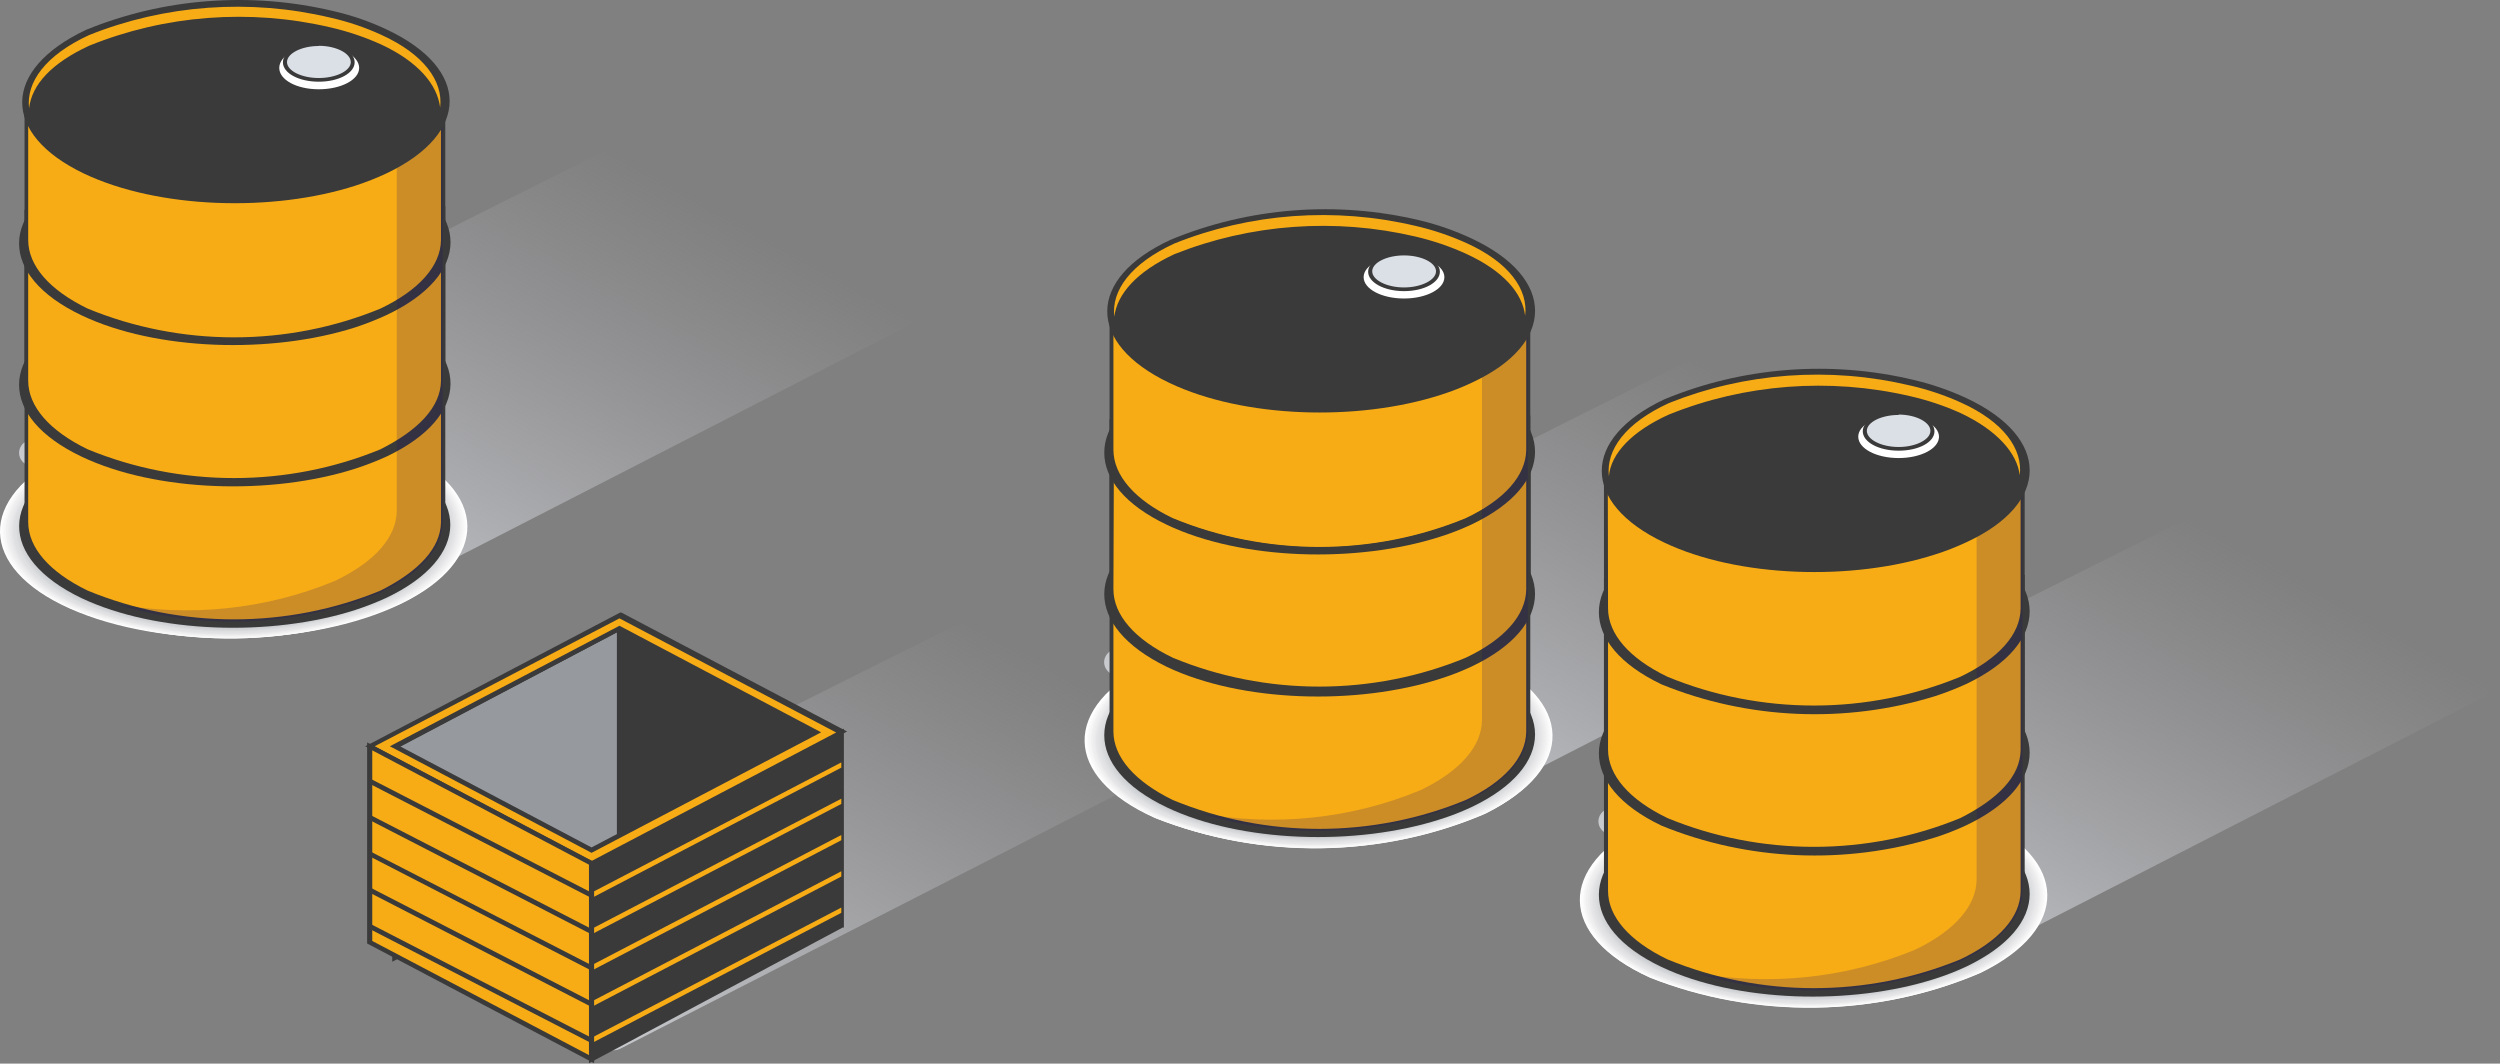 <svg xmlns="http://www.w3.org/2000/svg" width="2468" height="1050" viewBox="0 0 2468 1050" fill="none"><rect x="0" y="0" width="2468" height="1050" fill="#808080" stroke="none"/><path style="mix-blend-mode:multiply" d="M376.399 923.929L597.748 1035.06C600.043 1036.24 602.636 1036.86 605.274 1036.86C607.912 1036.86 610.506 1036.24 612.801 1035.06L1179.95 744.775C1182.24 743.581 1184.14 741.864 1185.47 739.795C1186.79 737.726 1187.48 735.38 1187.48 732.991C1187.48 730.602 1186.79 728.255 1185.47 726.187C1184.14 724.118 1182.24 722.401 1179.95 721.207L964.753 613.906C962.512 612.69 959.947 612.047 957.333 612.047C954.719 612.047 952.153 612.69 949.912 613.906L377.459 900.361C375.113 901.468 373.131 903.115 371.713 905.135C370.296 907.156 369.493 909.478 369.385 911.868C369.278 914.258 369.87 916.632 371.101 918.749C372.332 920.867 374.16 922.654 376.399 923.929Z" fill="url(#paint0_linear_37_5261)"></path><path style="mix-blend-mode:multiply" d="M25.083 458.128L316.61 611.415C318.905 612.591 321.499 613.208 324.137 613.208C326.775 613.208 329.368 612.591 331.664 611.415L899.028 320.361C901.318 319.167 903.219 317.449 904.541 315.381C905.863 313.312 906.559 310.966 906.559 308.577C906.559 306.188 905.863 303.841 904.541 301.773C903.219 299.704 901.318 297.986 899.028 296.793L613.226 148.104C610.969 146.927 608.41 146.307 605.805 146.307C603.2 146.307 600.64 146.927 598.384 148.104L25.931 435.518C23.828 436.697 22.078 438.327 20.838 440.263C19.598 442.199 18.905 444.382 18.821 446.618C18.737 448.854 19.265 451.074 20.357 453.081C21.45 455.089 23.073 456.822 25.083 458.128Z" fill="url(#paint1_linear_37_5261)"></path><g style="mix-blend-mode:multiply"><path d="M392.301 442.99C340.693 422.692 284.878 412.6 228.601 413.393C172.324 414.187 116.885 425.846 66.002 447.589C-23.258 491.468 -21.774 560.447 69.183 600.876C160.139 641.306 306.433 639.198 395.481 596.278C484.529 553.357 483.257 484.186 392.301 442.99Z" fill="white"></path><path d="M391.453 443.374C340.185 423.1 284.707 412.987 228.752 413.714C172.797 414.441 117.664 425.992 67.062 447.589C-21.138 491.468 -21.138 559.872 70.243 600.876C121.554 621.042 177.042 631.063 232.988 630.27C288.934 629.477 344.047 617.887 394.633 596.278C483.257 552.974 481.985 484.378 391.453 443.374Z" fill="#FCFCFC"></path><path d="M390.393 443.757C339.448 423.57 284.314 413.467 228.693 414.128C173.071 414.789 118.25 426.198 67.911 447.589C-21.137 491.659 -18.805 559.68 71.091 600.876C122.117 620.978 177.309 630.985 232.966 630.225C288.622 629.465 343.455 617.955 393.785 596.469C481.985 552.782 480.501 484.57 390.393 443.757Z" fill="#F9F9F9"></path><path d="M389.544 444.332C338.825 424.327 283.955 414.37 228.623 415.13C173.291 415.89 118.78 427.35 68.758 448.739C-18.806 491.659 -17.534 559.489 71.939 600.11C122.671 620.066 177.535 629.996 232.858 629.236C288.181 628.476 342.687 617.043 392.724 595.703C480.5 552.591 479.016 484.761 389.544 444.332Z" fill="#F6F6F7"></path><path d="M388.696 444.715C338.387 424.97 283.997 415.149 229.155 415.909C174.313 416.669 120.281 427.992 70.666 449.122C-16.686 491.851 -14.142 559.297 73.847 599.727C124.17 619.442 178.568 629.23 233.41 628.437C288.252 627.644 342.276 616.288 391.876 595.128C479.016 552.399 477.532 485.911 388.696 444.715Z" fill="#F3F3F4"></path><path d="M387.848 445.098C337.563 425.268 283.162 415.401 228.305 416.161C173.448 416.921 119.407 428.291 69.819 449.505C-16.897 492.042 -14.989 559.106 72.999 599.152C123.263 619.056 177.673 628.963 232.544 628.203C287.415 627.443 341.464 616.032 391.028 594.745C477.532 552.208 476.26 485.911 387.848 445.098Z" fill="#F0F0F1"></path><path d="M386.788 445.673C336.938 426.036 283.02 416.253 228.647 416.98C174.273 417.707 120.699 428.927 71.514 449.888C-14.566 492.234 -13.293 558.914 74.695 598.769C124.559 618.376 178.485 628.127 232.858 627.366C287.232 626.606 340.798 615.354 389.968 594.362C476.048 552.016 474.776 485.911 386.788 445.673Z" fill="#EDEDEE"></path><path d="M385.941 446.056C336.39 426.522 282.783 416.807 228.73 417.567C174.676 418.328 121.43 429.545 72.576 450.463C-12.232 492.426 -12.232 558.722 75.544 598.386C125.148 617.863 178.782 627.546 232.859 626.786C286.936 626.026 340.211 614.841 389.121 593.978C474.777 551.824 473.293 485.911 385.941 446.056Z" fill="#EAEAEC"></path><path d="M385.091 446.439C335.784 427.095 282.477 417.482 228.73 418.242C174.984 419.002 122.036 430.118 73.422 450.846C-11.386 492.617 -10.326 558.531 76.603 597.811C125.845 617.229 179.115 626.9 232.836 626.173C286.556 625.446 339.482 614.338 388.059 593.595C473.291 551.824 472.019 485.911 385.091 446.439Z" fill="#E7E7E9"></path><path d="M384.033 447.589C335.097 428.268 282.149 418.647 228.753 419.374C175.357 420.101 122.753 431.159 74.484 451.805C-10.324 493.384 -8.84 558.914 77.452 598.002C126.453 617.249 179.438 626.813 232.86 626.053C286.282 625.293 338.907 614.227 387.213 593.595C471.809 551.633 470.537 485.911 384.033 447.589Z" fill="#E4E4E6"></path><path d="M383.184 447.589C334.491 428.458 281.842 418.938 228.754 419.665C175.665 420.392 123.36 431.349 75.331 451.804C-9.477 493.192 -7.568 558.147 78.299 597.236C126.993 616.385 179.656 625.9 232.753 625.139C285.851 624.379 338.154 613.363 386.152 592.829C470.536 551.441 469.052 485.911 383.184 447.589Z" fill="#E1E1E3"></path><path d="M381.7 447.589C333.278 428.533 280.902 419.066 228.094 419.826C175.286 420.586 123.27 431.556 75.544 451.996C-7.992 493.001 -6.72 557.573 78.724 596.278C127.11 615.311 179.437 624.782 232.201 624.055C284.965 623.328 336.948 612.42 384.669 592.062C469.052 551.25 467.568 485.911 381.7 447.589Z" fill="#DDDFE1"></path><path d="M381.699 447.589C333.585 428.649 281.545 419.226 229.071 419.953C176.596 420.68 124.9 431.54 77.451 451.805C-5.872 492.617 -4.388 556.806 80.419 595.32C128.534 614.26 180.574 623.683 233.048 622.956C285.523 622.229 337.218 611.369 384.668 591.104C467.567 551.058 466.507 485.911 381.699 447.589Z" fill="#DADCDE"></path><path d="M380.428 448.739C332.62 429.895 280.902 420.522 228.752 421.249C176.602 421.976 125.229 432.787 78.088 452.954C-4.6 493.575 -3.116 557.381 81.056 595.703C128.887 614.461 180.594 623.788 232.729 623.061C284.863 622.334 336.228 611.57 383.396 591.488C466.507 550.866 464.811 486.869 380.428 448.739Z" fill="#D7D9DB"></path><path d="M379.579 449.122C332.054 430.461 280.669 421.184 228.859 421.911C177.049 422.638 126.007 433.352 79.147 453.337C-3.117 493.767 -1.845 557.189 82.115 595.128C129.494 613.754 180.726 623.03 232.388 622.336C284.05 621.642 334.953 610.995 381.699 591.104C464.599 550.675 463.326 487.252 379.579 449.122Z" fill="#D4D6D8"></path><path d="M378.732 449.697C331.514 431.026 280.415 421.724 228.881 422.418C177.347 423.112 126.577 433.786 79.996 453.721C-1.631 493.767 -0.359 556.998 82.964 594.745C130.197 613.386 181.304 622.655 232.838 621.928C284.372 621.201 335.134 610.494 381.7 590.53C463.328 550.483 461.843 487.444 378.732 449.697Z" fill="#D1D3D6"></path><path d="M377.672 450.08C330.717 431.664 279.96 422.499 228.779 423.192C177.598 423.886 127.168 434.424 80.845 454.104C0.065 493.958 1.125 556.806 84.873 594.362C131.82 612.832 182.596 622.012 233.792 621.285C284.988 620.558 335.419 609.941 381.701 590.146C461.844 550.292 460.572 487.635 377.672 450.08Z" fill="#CED0D3"></path><path d="M376.822 450.463C330.183 432.09 279.729 422.959 228.857 423.687C177.985 424.414 127.876 434.982 81.903 454.679C1.124 494.15 2.396 556.615 84.871 593.787C131.546 612.145 182.02 621.284 232.918 620.59C283.816 619.896 333.962 609.386 380.003 589.763C460.358 550.1 459.086 487.827 376.822 450.463Z" fill="#CBCDD0"></path><path d="M375.975 451.038C329.608 432.777 279.455 423.688 228.882 424.382C178.309 425.076 128.485 435.537 82.752 455.062C2.609 493.384 3.881 556.231 85.721 593.404C132.062 611.624 182.175 620.691 232.707 619.997C283.239 619.303 333.024 608.865 378.732 589.38C458.875 549.908 457.603 488.019 375.975 451.038Z" fill="#C8CACD"></path><path d="M374.915 451.421C328.84 433.306 279.016 424.293 228.776 424.987C178.536 425.681 129.04 436.066 83.6 455.445C4.092 493.767 5.364 556.04 86.568 593.02C132.657 611.106 182.489 620.086 232.729 619.359C282.969 618.632 332.458 608.215 377.883 588.805C457.602 549.908 456.33 488.21 374.915 451.421Z" fill="#C5C7CB"></path><path d="M374.066 451.805C328.318 433.851 278.858 424.923 228.988 425.617C179.119 426.311 129.987 436.611 84.871 455.828C5.788 494.15 7.06 555.848 87.628 592.446C133.431 610.468 182.968 619.433 232.919 618.739C282.869 618.045 332.078 607.708 377.247 588.422C456.118 549.717 454.846 488.402 374.066 451.805Z" fill="#C2C4C8"></path><path d="M373.218 452.379C327.64 434.376 278.323 425.403 228.586 426.064C178.849 426.725 129.845 437.004 84.872 456.211C6.213 494.533 7.485 555.657 87.84 592.062C133.311 609.947 182.486 618.84 232.071 618.146C281.655 617.452 330.503 607.187 375.339 588.039C454.634 549.525 453.362 488.593 373.218 452.379Z" fill="#BFC1C5"></path></g><path d="M80.632 590.529C153.99 625.211 267.633 628.851 350.533 602.218C361.117 598.776 371.455 594.744 381.488 590.146C464.811 550.483 466.295 486.486 381.488 447.014C365.182 439.153 347.978 432.921 330.179 428.428C247.421 408.341 159.488 415.122 81.692 447.589C-1.632 487.252 -2.056 551.058 80.632 590.529Z" fill="#3A3A3A"></path><path d="M25.93 515.227V208.653L437.249 205.012V515.227C437.249 540.136 416.047 565.045 376.611 584.206C330.973 603.102 281.364 612.884 231.165 612.884C180.966 612.884 131.357 603.102 85.72 584.206C45.436 565.62 25.506 540.328 25.93 515.227Z" fill="#F7AC15"></path><path d="M230.317 614.864C180.037 615.713 130.232 605.936 84.872 586.314C46.284 567.153 24.87 543.394 24.234 517.143V207.12L439.581 203.479V517.143C438.309 543.202 416.471 567.536 377.883 585.739C331.913 605.799 281.356 615.777 230.317 614.864ZM27.839 513.503V515.227C27.839 540.903 49.041 564.854 86.568 583.057C131.928 601.757 181.203 611.435 231.06 611.435C280.916 611.435 330.191 601.757 375.551 583.057C413.714 563.896 434.916 540.903 435.34 515.61V207.12L27.839 210.569V513.503Z" fill="#3A3A3A"></path><path d="M80.632 450.846C153.991 485.719 267.634 489.168 350.533 462.726C361.19 459.292 371.599 455.26 381.7 450.655C465.024 410.992 466.508 346.994 381.7 307.523C365.141 299.722 347.639 293.678 329.543 289.512C246.785 269.424 158.853 276.205 81.056 308.672C-1.631 347.761 -2.055 411.566 80.632 450.846Z" fill="#3A3A3A"></path><path d="M25.93 375.736V253.681L263.816 267.285L437.249 250.232V375.736C437.249 400.645 416.047 425.554 376.611 444.715C330.889 463.785 281.144 473.693 230.788 473.76C180.431 473.826 130.655 464.048 84.872 445.098C45.436 425.937 25.506 400.836 25.93 375.736Z" fill="#F7AC15"></path><path d="M230.317 475.181C180.112 476.421 130.288 466.969 84.872 447.589C46.284 428.428 24.87 404.86 24.234 378.61V251.765L264.241 265.369L439.581 248.124V377.652C438.309 403.519 416.471 427.853 377.883 446.248C331.898 466.248 281.339 476.161 230.317 475.181ZM27.839 374.011V375.736C27.839 401.411 49.041 425.362 86.568 443.565C131.928 462.266 181.203 471.943 231.06 471.943C280.916 471.943 330.191 462.266 375.551 443.565C413.714 424.404 434.916 401.411 435.34 376.119V252.148L264.029 269.009L27.839 255.98V374.011Z" fill="#3A3A3A"></path><path d="M80.632 311.355C153.991 346.228 267.634 349.677 350.533 323.235C361.194 319.737 371.603 315.641 381.7 310.972C465.024 271.501 466.508 207.503 381.7 168.032C365.141 160.23 347.639 154.186 329.543 150.02C246.785 129.933 158.853 136.714 81.056 169.181C-1.631 208.078 -2.055 272.075 80.632 311.355Z" fill="#3A3A3A"></path><path d="M25.93 236.819V114.189L437.249 110.74V236.819C437.249 261.728 416.047 286.637 376.611 305.798C330.843 324.779 281.075 334.589 230.718 334.556C180.362 334.523 130.609 324.647 84.872 305.607C45.436 286.446 25.506 261.345 25.93 236.819Z" fill="#F7AC15"></path><path d="M230.317 335.69C180.027 336.631 130.199 326.85 84.872 307.14C46.284 287.979 24.87 264.411 24.234 238.16V112.465L439.581 108.824V238.16C438.309 264.028 416.471 288.362 377.883 306.757C331.898 326.757 281.339 336.67 230.317 335.69ZM27.839 234.52V236.819C27.839 262.495 49.041 286.446 86.568 304.649C131.928 323.349 181.203 333.027 231.06 333.027C280.916 333.027 330.191 323.349 375.551 304.649C413.714 286.446 434.916 262.495 435.34 237.202V112.465L27.839 115.914V234.52Z" fill="#3A3A3A"></path><path opacity="0.2" d="M437.036 111.124V515.802C437.036 540.711 415.835 565.62 376.399 584.781C293.34 619.022 198.871 623.002 112.646 595.895C186.239 609.717 262.8 601.79 331.027 573.285C371.098 554.124 391.452 529.406 391.664 504.497V111.507L437.036 111.124Z" fill="#22126B"></path><path d="M83.175 171.48C155.898 205.97 268.904 209.802 351.168 183.169C361.626 179.752 371.825 175.72 381.699 171.097C464.386 131.626 464.81 68.203 381.699 29.115C365.214 21.313 347.782 15.269 329.754 11.104C248.225 -8.504 161.699 -2.004 84.871 29.498C1.335 68.97 1.123 132.392 83.175 171.48Z" fill="#3A3A3A"></path><path d="M376.186 43.869C360.222 36.647 343.448 30.994 326.149 27.007C246.735 8.386 162.668 14.808 87.839 45.21C50.736 62.455 31.442 83.532 28.686 106.908C25.718 81.041 44.799 54.599 87.839 34.672C162.792 4.589 246.855 -1.494 326.149 17.427C343.477 21.328 360.262 26.984 376.186 34.288C418.59 53.449 437.672 80.275 434.491 106.142C431.735 83.532 412.865 60.922 376.186 43.869Z" fill="#F7AC15"></path><path d="M354.561 67.053C354.561 78.742 336.751 88.13 314.701 88.13C292.651 88.13 275.689 78.742 275.689 67.053C275.689 55.365 292.651 45.21 314.701 45.21C336.751 45.21 354.561 55.365 354.561 67.053Z" fill="white"></path><path d="M348.2 61.305C348.2 71.077 333.147 78.933 314.701 78.933C296.255 78.933 281.414 71.077 281.414 61.305C281.414 51.533 296.255 43.677 314.701 43.677C333.147 43.677 348.2 51.533 348.2 61.305Z" fill="#DBE0E6"></path><path d="M314.7 80.658C294.982 80.658 279.293 72.227 279.293 61.497C279.293 50.767 294.982 42.336 314.7 42.336C334.418 42.336 350.108 50.958 350.108 61.497C350.108 72.035 334.63 80.658 314.7 80.658ZM314.7 45.402C297.739 45.402 283.321 52.683 283.321 61.305C283.321 69.928 297.739 77.017 314.7 77.017C331.662 77.017 346.291 69.928 346.291 61.305C346.291 52.683 331.874 45.21 314.7 45.21V45.402Z" fill="#3A3A3A"></path><path style="mix-blend-mode:multiply" d="M1096.42 664.874L1387.94 818.161C1390.23 819.374 1392.82 820.014 1395.47 820.014C1398.12 820.014 1400.72 819.374 1403 818.161L1970.15 526.915C1972.44 525.722 1974.34 524.004 1975.66 521.935C1976.99 519.867 1977.68 517.52 1977.68 515.131C1977.68 512.743 1976.99 510.396 1975.66 508.327C1974.34 506.259 1972.44 504.541 1970.15 503.347L1684.56 354.659C1682.3 353.482 1679.74 352.862 1677.14 352.862C1674.53 352.862 1671.97 353.482 1669.72 354.659L1097.27 642.072C1095.12 643.243 1093.33 644.88 1092.06 646.835C1090.79 648.789 1090.08 651 1089.99 653.265C1089.91 655.53 1090.45 657.779 1091.58 659.806C1092.7 661.834 1094.36 663.575 1096.42 664.874Z" fill="url(#paint2_linear_37_5261)"></path><g style="mix-blend-mode:multiply"><path d="M1463 649.545C1411.39 629.246 1355.58 619.155 1299.3 619.948C1243.02 620.741 1187.58 632.4 1136.7 654.144C1047.44 697.831 1048.93 766.81 1139.88 807.431C1191.5 827.693 1247.31 837.765 1303.58 836.972C1359.85 836.179 1415.29 824.54 1466.18 802.832C1556.08 759.72 1554.59 690.741 1463 649.545Z" fill="white"></path><path d="M1463 649.928C1411.69 629.763 1356.2 619.741 1300.26 620.535C1244.31 621.328 1189.2 632.917 1138.61 654.527C1049.77 698.022 1051.26 766.618 1141.79 807.814C1193.09 828.009 1248.57 838.063 1304.51 837.303C1360.46 836.543 1415.58 824.986 1466.18 803.407C1554.59 759.529 1553.11 690.933 1463 649.928Z" fill="#FCFCFC"></path><path d="M1461.73 650.503C1410.74 630.405 1355.58 620.401 1299.96 621.161C1244.34 621.921 1189.54 633.428 1139.25 654.91C1051.05 698.214 1052.53 766.427 1142.43 808.197C1193.43 828.265 1248.6 838.238 1304.22 837.444C1359.84 836.651 1414.63 825.111 1464.91 803.599C1553.32 759.337 1551.84 691.316 1461.73 650.503Z" fill="#F9F9F9"></path><path d="M1460.88 650.886C1410.15 630.93 1355.28 621 1299.96 621.76C1244.64 622.52 1190.13 633.953 1140.09 655.293C1052.53 698.405 1053.8 766.235 1143.27 806.665C1193.99 826.669 1248.86 836.626 1304.2 835.866C1359.53 835.106 1414.04 823.646 1464.06 802.258C1551.84 759.337 1550.35 691.508 1460.88 650.886Z" fill="#F6F6F7"></path><path d="M1460.03 651.27C1409.71 631.554 1355.31 621.766 1300.47 622.559C1245.63 623.352 1191.6 634.708 1142 655.868C1054.65 698.597 1057.19 766.043 1144.97 806.281C1195.29 826.002 1249.67 835.81 1304.51 835.05C1359.35 834.29 1413.38 822.98 1463 801.874C1550.35 759.145 1548.87 691.699 1460.03 651.27Z" fill="#F3F3F4"></path><path d="M1459.18 651.844C1408.91 631.965 1354.5 622.071 1299.64 622.831C1244.77 623.592 1190.73 634.988 1141.15 656.251C1054.44 698.789 1056.35 765.852 1144.33 805.898C1194.7 825.838 1249.22 835.765 1304.2 835.004C1359.18 834.244 1413.33 822.815 1463 801.491C1548.87 758.954 1547.81 691.891 1459.18 651.844Z" fill="#F0F0F1"></path><path d="M1458.12 652.228C1408.26 632.62 1354.33 622.87 1299.96 623.63C1245.59 624.39 1192.02 635.643 1142.85 656.635C1056.77 698.98 1058.04 765.469 1146.03 805.515C1195.9 825.122 1249.82 834.873 1304.19 834.113C1358.57 833.353 1412.13 822.1 1461.3 801.108C1547.81 758.762 1546.11 692.082 1458.12 652.228Z" fill="#EDEDEE"></path><path d="M1457.28 652.611C1407.71 633.125 1354.11 623.437 1300.07 624.197C1246.02 624.957 1192.78 636.148 1143.91 657.018C1059.1 699.172 1059.1 765.277 1146.88 804.94C1196.47 824.467 1250.11 834.176 1304.2 833.416C1358.28 832.655 1411.56 821.444 1460.46 800.533C1546.11 758.571 1544.63 692.274 1457.28 652.611Z" fill="#EAEAEC"></path><path d="M1456.43 653.186C1407.1 633.941 1353.8 624.446 1300.08 625.338C1246.36 626.23 1193.48 637.489 1144.97 658.359C1060.16 700.321 1060.16 766.043 1148.15 805.515C1197.41 824.904 1250.69 834.542 1304.41 833.781C1358.13 833.021 1411.05 821.881 1459.61 801.108C1544.63 758.379 1543.14 692.465 1456.43 653.186Z" fill="#E7E7E9"></path><path d="M1455.37 653.569C1406.26 634.272 1353.14 624.715 1299.59 625.541C1246.05 626.367 1193.32 637.558 1144.97 658.359C1060.16 699.938 1061.65 765.277 1147.94 804.557C1196.94 823.804 1249.92 833.367 1303.35 832.607C1356.77 831.847 1409.39 820.781 1457.7 800.15C1543.14 758.187 1541.87 692.657 1455.37 653.569Z" fill="#E4E4E6"></path><path d="M1454.52 653.952C1405.83 634.802 1353.16 625.288 1300.06 626.048C1246.97 626.809 1194.66 637.825 1146.67 658.359C1061.86 699.555 1063.77 764.702 1149.63 803.599C1198.33 822.73 1250.98 832.25 1304.06 831.523C1357.15 830.796 1409.46 819.839 1457.49 799.383C1541.66 757.996 1540.39 693.04 1454.52 653.952Z" fill="#E1E1E3"></path><path d="M1453.67 654.527C1405.25 635.489 1352.89 626.017 1300.09 626.744C1247.29 627.471 1195.27 638.38 1147.51 658.742C1063.98 699.747 1065.25 764.51 1150.7 803.215C1199.08 822.249 1251.41 831.72 1304.17 830.993C1356.94 830.266 1408.92 819.358 1456.64 799C1540.39 757.804 1538.9 693.232 1453.67 654.527Z" fill="#DDDFE1"></path><path d="M1452.61 654.91C1404.54 635.962 1352.53 626.534 1300.09 627.261C1247.65 627.988 1195.98 638.853 1148.57 659.126C1065.25 699.938 1066.73 764.319 1151.54 802.641C1199.66 821.581 1251.7 831.004 1304.17 830.277C1356.65 829.55 1408.34 818.69 1455.79 798.425C1538.9 757.613 1537.63 693.424 1452.61 654.91Z" fill="#DADCDE"></path><path d="M1451.76 655.293C1403.93 636.535 1352.22 627.208 1300.09 627.935C1247.96 628.662 1196.59 639.426 1149.42 659.509C1066.74 700.13 1068.01 764.127 1152.39 802.258C1200.2 821.101 1251.92 830.474 1304.07 829.747C1356.22 829.02 1407.59 818.209 1454.73 798.042C1537.42 757.421 1536.15 693.615 1451.76 655.293Z" fill="#D7D9DB"></path><path d="M1450.91 655.868C1403.38 637.118 1351.95 627.792 1300.09 628.519C1248.23 629.247 1197.14 640.01 1150.27 660.083C1068.22 700.321 1069.49 763.744 1153.24 801.874C1200.8 820.539 1252.22 829.818 1304.06 829.091C1355.91 828.364 1406.99 817.648 1453.88 797.659C1535.93 757.229 1534.66 693.807 1450.91 655.868Z" fill="#D4D6D8"></path><path d="M1450.07 656.251C1402.81 637.684 1351.72 628.454 1300.19 629.181C1248.67 629.908 1197.92 640.575 1151.33 660.467C1069.7 700.513 1070.98 763.552 1154.3 801.299C1201.49 819.942 1252.55 829.229 1304.04 828.534C1355.54 827.84 1406.27 817.181 1452.82 797.276C1534.66 757.229 1533.39 693.998 1450.07 656.251Z" fill="#D1D3D6"></path><path d="M1449.01 656.635C1402.06 638.164 1351.28 628.984 1300.09 629.711C1248.89 630.438 1198.46 641.055 1152.18 660.85C1070.98 700.705 1072.46 763.361 1155.15 800.916C1202.1 819.332 1252.86 828.498 1304.04 827.804C1355.22 827.11 1405.65 816.573 1451.97 796.893C1533.18 757.038 1531.91 694.19 1449.01 656.635Z" fill="#CED0D3"></path><path d="M1448.16 657.209C1401.52 638.855 1351.08 629.719 1300.22 630.413C1249.35 631.107 1199.24 641.615 1153.24 661.233C1072.46 700.896 1073.73 763.169 1156 800.533C1202.67 818.91 1253.16 828.042 1304.07 827.315C1354.97 826.588 1405.12 816.019 1451.13 796.317C1531.69 756.846 1530.42 694.382 1448.16 657.209Z" fill="#CBCDD0"></path><path d="M1447.31 658.359C1400.93 640.146 1350.78 631.084 1300.22 631.778C1249.65 632.472 1199.84 642.906 1154.09 662.383C1073.94 701.854 1075.22 763.744 1157.06 800.916C1203.41 819.107 1253.53 828.141 1304.06 827.414C1354.6 826.687 1404.37 816.216 1450.07 796.701C1530.21 756.655 1528.94 694.765 1447.31 658.359Z" fill="#C8CACD"></path><path d="M1446.25 658.359C1400.16 640.273 1350.33 631.294 1300.09 632.021C1249.85 632.747 1200.36 643.165 1154.94 662.574C1075.43 700.896 1076.7 763.169 1157.9 799.958C1203.96 818.122 1253.79 827.161 1304.04 826.467C1354.29 825.773 1403.79 815.362 1449.22 795.934C1528.94 756.463 1527.67 694.956 1446.25 658.359Z" fill="#C5C7CB"></path><path d="M1445.4 658.359C1399.64 640.329 1350.13 631.359 1300.22 632.053C1250.3 632.747 1201.12 643.089 1156 662.383C1076.7 700.705 1077.97 762.403 1158.75 799C1204.57 816.986 1254.1 825.931 1304.04 825.237C1353.99 824.543 1403.19 814.226 1448.37 794.976C1526.61 756.271 1526.61 695.148 1445.4 658.359Z" fill="#C2C4C8"></path><path d="M1444.55 658.359C1399.05 640.47 1349.84 631.575 1300.22 632.269C1250.6 632.963 1201.72 643.23 1156.84 662.383C1078.18 700.705 1079.46 761.828 1159.81 798.042C1205.27 815.957 1254.44 824.882 1304.02 824.221C1353.6 823.56 1402.46 813.328 1447.31 794.21C1526.61 756.08 1524.7 695.34 1444.55 658.359Z" fill="#BFC1C5"></path></g><path d="M1151.97 797.084C1225.33 831.957 1338.97 835.406 1421.87 808.772C1432.49 805.412 1442.83 801.378 1452.82 796.701C1536.15 757.038 1536.36 693.04 1452.82 653.76C1436.28 645.649 1418.78 639.223 1400.67 634.6C1317.89 614.708 1230.03 621.483 1152.18 653.76C1069.7 693.807 1069.28 757.804 1151.97 797.084Z" fill="#3A3A3A"></path><path d="M1097.27 721.973V415.399L1508.58 411.95V721.973C1508.58 746.882 1487.38 771.792 1447.95 790.761C1402.29 809.608 1352.69 819.362 1302.5 819.362C1252.31 819.362 1202.71 809.608 1157.05 790.761C1116.77 772.175 1096.84 747.074 1097.27 721.973Z" fill="#F7AC15"></path><path d="M1301.65 821.419C1251.27 822.178 1201.38 812.269 1156 792.486C1117.41 773.325 1095.99 749.565 1095.36 723.315V413.674L1510.7 410.225V723.698C1509.43 749.757 1487.59 774.091 1449.01 792.486C1403.08 812.456 1352.6 822.368 1301.65 821.419ZM1099.17 720.249V721.973C1099.17 747.457 1120.38 771.6 1157.9 789.803C1203.25 808.553 1252.53 818.258 1302.39 818.258C1352.26 818.258 1401.54 808.553 1446.89 789.803C1485.05 771.792 1506.25 747.841 1506.68 722.548V413.674L1099.17 417.315V720.249Z" fill="#3A3A3A"></path><path d="M1151.97 658.359C1225.33 693.232 1338.97 696.681 1421.87 670.047C1432.49 666.687 1442.83 662.653 1452.82 657.976C1536.15 618.313 1536.36 554.315 1452.82 515.035C1436.28 506.924 1418.78 500.498 1400.67 495.874C1317.89 475.983 1230.03 482.758 1152.18 515.035C1069.7 554.315 1069.28 618.313 1151.97 658.359Z" fill="#3A3A3A"></path><path d="M1097.27 581.715V460.427L1335.15 473.84L1508.58 456.786V581.715C1508.58 606.625 1487.38 631.534 1447.95 650.503C1402.29 669.35 1352.69 679.104 1302.5 679.104C1252.31 679.104 1202.71 669.35 1157.05 650.503C1116.77 632.683 1096.84 607.583 1097.27 581.715Z" fill="#F7AC15"></path><path d="M1301.65 681.927C1251.3 682.806 1201.42 673.029 1156 653.377C1117.41 634.216 1095.99 610.457 1095.36 584.206V458.511L1335.79 472.115L1511.13 454.87V584.206C1509.86 610.265 1488.02 634.6 1449.43 652.994C1403.38 673.024 1352.75 682.938 1301.65 681.927ZM1099.17 581.716C1099.17 607.2 1120.38 631.342 1157.9 649.353C1203.25 668.103 1252.53 677.808 1302.39 677.808C1352.26 677.808 1401.54 668.103 1446.89 649.353C1485.05 631.342 1506.25 607.391 1506.68 582.099V458.894L1335.79 475.756L1099.6 462.343L1099.17 581.716Z" fill="#3A3A3A"></path><path d="M1151.97 518.101C1225.33 552.974 1338.97 556.423 1421.87 529.789C1432.49 526.429 1442.83 522.395 1452.82 517.718C1536.15 478.055 1536.36 414.057 1452.82 374.778C1436.28 366.666 1418.78 360.24 1400.67 355.617C1317.89 335.725 1230.03 342.5 1152.18 374.778C1069.7 414.824 1069.28 478.821 1151.97 518.101Z" fill="#3A3A3A"></path><path d="M1097.27 442.99V320.935L1508.58 317.295V442.99C1508.58 467.9 1487.38 492.809 1447.95 511.778C1402.29 530.625 1352.69 540.379 1302.5 540.379C1252.31 540.379 1202.71 530.625 1157.05 511.778C1116.77 493.192 1096.84 468.091 1097.27 442.99Z" fill="#F7AC15"></path><path d="M1301.65 543.394C1251.3 544.272 1201.42 534.495 1156 514.844C1117.41 495.683 1095.99 471.923 1095.36 445.673V319.019L1510.7 315.57V444.715C1509.43 470.774 1487.59 495.108 1449.01 513.503C1403.14 533.709 1352.68 543.945 1301.65 543.394ZM1099.17 442.032V443.948C1099.17 469.432 1120.38 493.575 1157.9 511.586C1203.26 530.287 1252.54 539.965 1302.39 539.965C1352.25 539.965 1401.53 530.287 1446.89 511.586C1485.05 493.575 1506.25 469.624 1506.68 444.332V319.211L1099.17 322.66V442.032Z" fill="#3A3A3A"></path><path opacity="0.2" d="M1508.37 317.87V722.357C1508.37 747.266 1487.17 772.367 1447.73 791.336C1364.7 825.639 1270.23 829.688 1183.98 802.641C1257.58 816.367 1334.11 808.444 1402.36 780.031C1442.43 760.87 1462.79 735.961 1463 711.052V318.253L1508.37 317.87Z" fill="#22126B"></path><path d="M1154.51 378.035C1227.23 412.716 1340.24 416.357 1422.5 389.723C1433.07 386.399 1443.35 382.364 1453.25 377.652C1535.93 339.33 1536.36 274.758 1453.25 235.67C1436.99 228.002 1419.86 221.962 1402.15 217.658C1319.93 197.877 1232.64 204.653 1155.36 236.819C1072.67 275.141 1072.25 338.947 1154.51 378.035Z" fill="#3A3A3A"></path><path d="M1447.52 250.615C1431.57 243.329 1414.79 237.611 1397.49 233.562C1318.15 214.87 1234.15 221.016 1159.18 250.998C1122.07 268.243 1102.78 290.278 1100.02 312.696C1097.05 286.829 1116.14 260.387 1159.18 240.46C1234.1 210.313 1318.17 204.162 1397.49 223.023C1414.78 227.01 1431.56 232.663 1447.52 239.885C1489.93 259.046 1508.8 285.871 1505.62 311.738C1503.07 289.512 1484.2 267.476 1447.52 250.615Z" fill="#F7AC15"></path><path d="M1425.9 273.608C1425.9 285.296 1408.09 294.685 1386.04 294.685C1363.99 294.685 1346.18 285.296 1346.18 273.608C1346.18 261.92 1363.99 252.723 1386.04 252.723C1408.09 252.723 1425.9 262.112 1425.9 273.608Z" fill="white"></path><path d="M1420.6 267.86C1420.6 277.632 1405.54 285.488 1387.1 285.488C1368.65 285.488 1353.81 277.632 1353.81 267.86C1353.81 258.088 1368.65 250.232 1387.1 250.232C1405.54 250.232 1420.6 258.088 1420.6 267.86Z" fill="#DBE0E6"></path><path d="M1386.04 287.404C1366.32 287.404 1350.63 278.782 1350.63 268.243C1350.63 257.705 1366.32 249.082 1386.04 249.082C1405.75 249.082 1421.44 257.705 1421.44 268.243C1421.44 278.782 1405.97 287.404 1386.04 287.404ZM1386.04 252.148C1369.07 252.148 1354.66 259.237 1354.66 267.86C1354.66 276.482 1369.07 283.763 1386.04 283.763C1403 283.763 1417.63 276.482 1417.63 267.86C1417.63 259.237 1403.21 252.148 1386.04 252.148Z" fill="#3A3A3A"></path><path style="mix-blend-mode:multiply" d="M1584.7 822.185L1876.23 975.472C1878.51 976.685 1881.11 977.325 1883.75 977.325C1886.4 977.325 1889 976.685 1891.28 975.472L2459.49 684.418C2461.78 683.224 2463.68 681.507 2465 679.438C2466.33 677.369 2467.02 675.023 2467.02 672.634C2467.02 670.245 2466.33 667.898 2465 665.83C2463.68 663.761 2461.78 662.044 2459.49 660.85L2173.69 512.161C2171.45 510.945 2168.88 510.303 2166.27 510.303C2163.65 510.303 2161.09 510.945 2158.85 512.161L1586.4 798.617C1584.01 799.67 1581.98 801.273 1580.5 803.264C1579.02 805.255 1578.16 807.564 1577.98 809.956C1577.81 812.348 1578.34 814.739 1579.52 816.887C1580.7 819.034 1582.49 820.862 1584.7 822.185Z" fill="url(#paint3_linear_37_5261)"></path><g style="mix-blend-mode:multiply"><path d="M1951.92 807.048C1900.31 786.749 1844.49 776.658 1788.22 777.451C1731.94 778.244 1676.5 789.903 1625.62 811.646C1536.36 855.333 1537.84 924.312 1628.8 964.934C1680.39 985.262 1736.2 995.386 1792.48 994.626C1848.75 993.866 1904.2 982.239 1955.1 960.526C2044.36 917.223 2042.87 848.244 1951.92 807.048Z" fill="white"></path><path d="M1950.65 807.431C1899.29 787.274 1843.77 777.257 1787.79 778.05C1731.82 778.843 1676.67 790.428 1626.04 812.029C1537.42 855.525 1538.9 924.121 1629.22 965.317C1680.56 985.522 1736.09 995.566 1792.08 994.773C1848.06 993.98 1903.21 982.368 1953.83 960.718C2042.87 917.031 2041.39 848.435 1950.65 807.431Z" fill="#FCFCFC"></path><path d="M1950.64 808.006C1899.66 787.908 1844.5 777.903 1788.88 778.663C1733.25 779.423 1678.46 790.931 1628.16 812.413C1539.96 855.716 1541.23 923.929 1631.34 964.742C1682.35 984.81 1737.51 994.782 1793.13 993.989C1848.76 993.196 1903.55 981.656 1953.83 960.143C2041.39 916.84 2039.9 848.818 1950.64 808.006Z" fill="#F9F9F9"></path><path d="M1949.16 808.389C1898.43 788.433 1843.56 778.503 1788.24 779.263C1732.92 780.023 1678.41 791.456 1628.37 812.796C1540.6 855.908 1542.08 923.738 1631.56 964.167C1682.27 984.172 1737.14 994.129 1792.48 993.369C1847.81 992.609 1902.32 981.149 1952.34 959.76C2039.9 916.648 2038.63 849.968 1949.16 808.389Z" fill="#F6F6F7"></path><path d="M1948.31 808.772C1897.98 789.099 1843.6 779.319 1788.77 780.078C1733.94 780.838 1679.92 792.121 1630.28 813.179C1543.14 856.1 1545.47 923.354 1633.46 963.784C1683.77 983.529 1738.16 993.35 1793 992.59C1847.85 991.83 1901.88 980.507 1951.49 959.377C2038.63 916.648 2037.15 849.968 1948.31 808.772Z" fill="#F3F3F4"></path><path d="M1947.25 809.347C1896.99 789.443 1842.58 779.536 1787.71 780.296C1732.84 781.056 1678.79 792.467 1629.22 813.754C1542.51 856.291 1544.42 923.163 1632.4 963.401C1682.71 983.284 1737.15 993.18 1792.05 992.42C1846.95 991.659 1901.04 980.261 1950.64 958.994C2037.15 916.457 2035.45 849.968 1947.25 809.347Z" fill="#F0F0F1"></path><path d="M1946.4 809.73C1896.54 790.123 1842.61 780.372 1788.24 781.133C1733.87 781.893 1680.3 793.145 1631.13 814.137C1545.05 856.483 1546.32 922.971 1634.31 962.826C1684.32 982.575 1738.44 992.402 1793.01 991.641C1847.58 990.881 1901.33 979.552 1950.65 958.419C2035.45 916.265 2035.45 849.968 1946.4 809.73Z" fill="#EDEDEE"></path><path d="M1945.56 810.113C1895.99 790.627 1842.39 780.94 1788.35 781.7C1734.3 782.46 1681.06 793.65 1632.19 814.52C1547.38 856.674 1547.38 922.78 1635.16 962.443C1684.71 981.977 1738.32 991.692 1792.37 990.931C1846.42 990.171 1899.67 978.954 1948.52 958.036C2035.45 916.073 2032.91 849.968 1945.56 810.113Z" fill="#EAEAEC"></path><path d="M1944.5 811.646C1895.25 792.228 1841.98 782.557 1788.26 783.284C1734.54 784.011 1681.62 795.119 1633.04 815.862C1548.23 857.633 1548.23 923.546 1636.01 963.018C1685.32 982.362 1738.62 991.975 1792.37 991.215C1846.11 990.455 1899.06 979.339 1947.68 958.61C2032.91 915.882 2031.42 849.968 1944.5 811.646Z" fill="#E7E7E9"></path><path d="M1943.65 811.646C1894.66 792.351 1841.67 782.76 1788.24 783.521C1734.81 784.281 1682.18 795.374 1633.89 816.053C1549.08 857.441 1550.56 922.971 1637.07 962.059C1686.04 981.385 1739.02 991.008 1792.45 990.281C1845.88 989.553 1898.52 978.493 1946.83 957.844C2031.42 915.69 2029.94 849.968 1943.65 811.646Z" fill="#E4E4E6"></path><path d="M1942.8 811.646C1894.11 792.497 1841.44 782.982 1788.35 783.743C1735.25 784.503 1682.95 795.52 1634.95 816.053C1550.14 857.249 1552.05 922.396 1637.92 961.293C1686.61 980.424 1739.26 989.944 1792.35 989.217C1845.43 988.49 1897.74 977.533 1945.77 957.078C2029.94 915.498 2028.67 849.968 1942.8 811.646Z" fill="#E1E1E3"></path><path d="M1941.95 811.646C1893.53 792.609 1841.17 783.136 1788.37 783.863C1735.57 784.59 1683.55 795.5 1635.8 815.862C1550.99 856.866 1553.53 921.63 1638.76 960.335C1687.19 979.392 1739.56 988.858 1792.37 988.098C1845.18 987.338 1897.19 976.369 1944.92 955.928C2028.46 915.307 2027.18 849.968 1941.95 811.646Z" fill="#DDDFE1"></path><path d="M1940.89 811.646C1892.82 792.698 1840.81 783.27 1788.37 783.997C1735.93 784.724 1684.26 795.589 1636.86 815.862C1553.53 856.675 1555.02 920.864 1639.82 959.377C1687.9 978.326 1739.91 987.753 1792.35 987.026C1844.79 986.299 1896.45 975.434 1943.86 955.162C2027.18 915.115 2025.7 850.926 1940.89 811.646Z" fill="#DADCDE"></path><path d="M1940.04 812.796C1892.23 793.989 1840.51 784.636 1788.37 785.363C1736.23 786.09 1684.86 796.88 1637.7 817.011C1555.02 857.633 1556.29 921.438 1640.67 959.76C1688.48 978.604 1740.2 987.977 1792.35 987.25C1844.5 986.523 1895.87 975.712 1943.01 955.545C2025.7 914.924 2024.43 851.118 1940.04 812.796Z" fill="#D7D9DB"></path><path d="M1939.2 813.371C1891.66 794.627 1840.25 785.289 1788.39 785.983C1736.54 786.677 1685.45 797.387 1638.55 817.395C1556.5 857.824 1557.77 921.247 1641.52 959.377C1689.08 978.042 1740.5 987.321 1792.35 986.594C1844.19 985.867 1895.27 975.151 1942.16 955.162C2024.22 914.732 2022.94 851.309 1939.2 813.371Z" fill="#D4D6D8"></path><path d="M1938.14 813.754C1890.93 795.142 1839.86 785.887 1788.37 786.614C1736.87 787.342 1686.15 798.033 1639.61 817.969C1557.98 858.016 1559.26 921.055 1642.37 958.802C1689.59 977.473 1740.68 986.775 1792.22 986.081C1843.75 985.387 1894.52 974.713 1941.1 954.778C2022.73 914.54 2021.46 851.501 1938.14 813.754Z" fill="#D1D3D6"></path><path d="M1937.29 814.137C1890.34 795.667 1839.57 786.487 1788.37 787.214C1737.17 787.941 1686.74 798.558 1640.46 818.353C1559.26 858.207 1560.53 920.864 1643.43 958.419C1690.38 976.834 1741.14 986 1792.32 985.307C1843.5 984.613 1893.93 974.075 1940.26 954.395C2021.46 914.54 2020.19 851.693 1937.29 814.137Z" fill="#CED0D3"></path><path d="M1936.44 814.712C1889.78 796.305 1839.3 787.14 1788.39 787.834C1737.49 788.528 1687.33 799.065 1641.31 818.736C1560.74 858.399 1562.01 920.672 1644.28 958.036C1690.93 976.36 1741.38 985.464 1792.24 984.737C1843.1 984.01 1893.21 973.469 1939.2 953.82C2019.98 914.349 2018.7 851.884 1936.44 814.712Z" fill="#CBCDD0"></path><path d="M1935.38 815.095C1889.05 796.838 1838.93 787.751 1788.39 788.445C1737.85 789.139 1688.06 799.598 1642.37 819.119C1562.23 858.591 1563.5 920.48 1645.12 957.461C1691.49 975.722 1741.64 984.811 1792.22 984.117C1842.79 983.423 1892.62 972.962 1938.35 953.437C2018.49 914.157 2017.22 852.076 1935.38 815.095Z" fill="#C8CACD"></path><path d="M1934.53 815.478C1888.46 797.363 1838.63 788.351 1788.39 789.045C1738.15 789.739 1688.66 800.123 1643.22 819.502C1563.71 857.824 1564.98 920.289 1646.18 957.078C1692.26 975.193 1742.08 984.205 1792.32 983.511C1842.56 982.818 1892.06 972.433 1937.5 953.054C2017.01 913.966 2015.73 852.459 1934.53 815.478Z" fill="#C5C7CB"></path><path d="M1933.68 816.053C1887.92 798.023 1838.42 789.053 1788.5 789.747C1738.58 790.441 1689.41 800.783 1644.28 820.077C1564.98 858.399 1566.25 920.097 1647.03 956.694C1692.81 974.676 1742.31 983.619 1792.22 982.925C1842.13 982.231 1891.3 971.917 1936.44 952.671C2015.73 913.774 2014.25 852.651 1933.68 816.053Z" fill="#C2C4C8"></path><path d="M1932.83 816.437C1887.34 798.499 1838.12 789.577 1788.5 790.271C1738.87 790.966 1689.98 801.259 1645.12 820.46C1566.46 858.782 1567.74 919.714 1647.88 956.12C1693.37 974.057 1742.59 982.979 1792.22 982.285C1841.85 981.591 1890.73 971.297 1935.59 952.096C2014.25 913.582 2012.98 852.842 1932.83 816.437Z" fill="#BFC1C5"></path></g><path d="M1640.25 954.586C1713.61 989.459 1827.25 992.908 1910.15 966.275C1920.77 962.915 1931.11 958.881 1941.1 954.203C2024.43 914.54 2024.64 850.543 1941.1 811.263C1924.5 803.117 1906.93 796.689 1888.74 792.102C1806.03 772.208 1718.24 778.984 1640.46 811.263C1557.98 851.309 1557.56 915.307 1640.25 954.586Z" fill="#3A3A3A"></path><path d="M1585.55 879.476V572.901L1996.86 569.453V879.476C1996.86 904.385 1975.66 929.294 1936.23 948.264C1890.54 967.114 1840.9 976.87 1790.68 976.87C1740.45 976.87 1690.81 967.114 1645.12 948.264C1605.05 929.677 1585.12 904.577 1585.55 879.476Z" fill="#F7AC15"></path><path d="M1789.93 978.921C1739.58 979.8 1689.7 970.023 1644.28 950.371C1605.69 931.21 1584.06 907.451 1583.43 881.2V571.177L1998.77 567.536V881.2C1997.5 907.259 1975.66 931.594 1937.08 949.988C1891.18 969.835 1840.8 979.741 1789.93 978.921ZM1587.46 877.56V879.476C1587.46 904.96 1608.66 929.103 1646.18 947.114C1691.54 965.814 1740.82 975.492 1790.68 975.492C1840.53 975.492 1889.81 965.814 1935.17 947.114C1973.33 929.103 1994.53 905.151 1994.74 879.859V571.177L1587.24 574.626L1587.46 877.56Z" fill="#3A3A3A"></path><path d="M1640.25 815.095C1725.3 849.851 1821.81 854.03 1910.15 826.783C1920.77 823.423 1931.11 819.39 1941.1 814.712C2024.43 775.049 2024.64 711.052 1941.1 671.772C1924.5 663.626 1906.93 657.198 1888.74 652.611C1806.03 632.717 1718.24 639.492 1640.46 671.772C1557.98 711.818 1557.56 775.624 1640.25 815.095Z" fill="#3A3A3A"></path><path d="M1585.55 739.985V617.93L1823.22 631.342L1996.86 614.289V739.985C1996.86 764.894 1975.66 789.803 1936.23 808.772C1890.54 827.623 1840.9 837.379 1790.68 837.379C1740.45 837.379 1690.81 827.623 1645.12 808.772C1605.05 790.186 1585.12 765.085 1585.55 739.985Z" fill="#F7AC15"></path><path d="M1789.93 839.43C1739.65 840.547 1689.77 831.033 1644.28 811.646C1605.69 792.485 1584.06 768.726 1583.43 742.475V616.78L1823.43 629.618L1998.77 612.373V741.709C1997.5 767.768 1975.66 792.102 1937.08 810.497C1891.18 830.343 1840.8 840.25 1789.93 839.43ZM1587.46 738.068V739.985C1587.46 765.469 1608.66 789.611 1646.18 807.622C1691.54 826.323 1740.82 836.001 1790.68 836.001C1840.53 836.001 1889.81 826.323 1935.17 807.622C1973.33 788.462 1994.53 765.66 1994.74 740.368V616.205L1823.22 633.067L1587.46 620.037V738.068Z" fill="#3A3A3A"></path><path d="M1640.25 675.604C1725.3 710.359 1821.81 714.539 1910.15 687.292C1920.73 683.85 1931.07 679.818 1941.1 675.221C2024.43 635.557 2024.64 571.56 1941.1 532.28C1924.54 524.052 1906.97 517.621 1888.74 513.119C1806.03 493.225 1718.24 500.001 1640.46 532.28C1557.98 572.326 1557.56 636.132 1640.25 675.604Z" fill="#3A3A3A"></path><path d="M1585.55 600.876V478.247L1996.86 474.798V600.876C1996.86 625.786 1975.66 650.695 1936.23 669.664C1890.54 688.515 1840.9 698.27 1790.68 698.27C1740.45 698.27 1690.81 688.515 1645.12 669.664C1605.05 650.695 1585.12 625.594 1585.55 600.876Z" fill="#F7AC15"></path><path d="M1789.93 699.938C1739.58 700.817 1689.7 691.04 1644.28 671.388C1605.69 652.228 1584.06 628.468 1583.43 602.218V476.522L1998.77 473.073V602.218C1997.5 628.276 1975.66 652.611 1937.08 671.005C1891.18 690.852 1840.8 700.758 1789.93 699.938ZM1587.46 598.577V600.493C1587.46 625.977 1608.66 650.12 1646.18 668.131C1691.54 686.832 1740.82 696.509 1790.68 696.509C1840.53 696.509 1889.81 686.832 1935.17 668.131C1973.33 649.928 1994.53 626.169 1994.74 600.685V476.522L1587.24 480.163L1587.46 598.577Z" fill="#3A3A3A"></path><path opacity="0.2" d="M1996.65 475.372V879.859C1996.65 904.768 1975.45 929.869 1936.01 948.838C1852.96 983.044 1758.53 987.091 1672.26 960.143C1745.87 973.761 1822.35 965.842 1890.64 937.533C1930.71 918.373 1951.07 893.463 1951.28 868.554V475.756L1996.65 475.372Z" fill="#22126B"></path><path d="M1642.79 535.538C1715.52 570.219 1828.52 573.859 1910.79 547.226C1921.34 543.866 1931.61 539.832 1941.53 535.154C2024.22 496.833 2024.64 432.26 1941.53 393.172C1925 385.452 1907.58 379.411 1889.58 375.161C1807.36 355.379 1720.08 362.156 1642.79 394.322C1560.95 433.027 1560.53 496.449 1642.79 535.538Z" fill="#3A3A3A"></path><path d="M1935.8 407.926C1919.78 400.673 1902.93 395.02 1885.55 391.064C1806.2 372.612 1722.26 379.029 1647.46 409.267C1611.41 425.554 1590.21 447.589 1588.3 470.199C1585.33 444.14 1604.42 417.698 1647.46 397.962C1722.32 367.86 1806.3 361.71 1885.55 380.526C1902.93 384.481 1919.78 390.135 1935.8 397.387C1978.21 416.548 1997.08 443.374 1993.9 469.241C1991.35 447.589 1971.85 424.979 1935.8 407.926Z" fill="#F7AC15"></path><path d="M1914.18 431.111C1914.18 442.799 1896.37 452.188 1874.32 452.188C1852.27 452.188 1834.46 442.799 1834.46 431.111C1834.46 419.423 1852.27 410.225 1874.32 410.225C1896.37 410.225 1914.18 419.614 1914.18 431.111Z" fill="white"></path><path d="M1908.24 425.362C1908.24 435.134 1893.19 442.991 1874.74 442.991C1856.3 442.991 1841.24 435.134 1841.24 425.362C1841.24 415.59 1856.3 407.734 1874.74 407.734C1893.19 407.734 1908.24 415.59 1908.24 425.362Z" fill="#DBE0E6"></path><path d="M1874.32 444.907C1854.39 444.907 1838.91 436.284 1838.91 425.746C1838.91 415.207 1854.39 406.585 1874.32 406.585C1894.25 406.585 1909.72 415.016 1909.72 425.746C1909.72 436.476 1894.25 444.907 1874.32 444.907ZM1874.32 409.65C1857.36 409.65 1842.94 416.74 1842.94 425.362C1842.94 433.985 1857.36 441.266 1874.32 441.266C1891.28 441.266 1905.7 433.985 1905.7 425.362C1905.7 416.74 1891.28 409.267 1874.32 409.267V409.65Z" fill="#3A3A3A"></path><path d="M610.893 825.442L829.909 910.708V729.638L610.893 614.097V825.442Z" fill="#3A3A3A"></path><path d="M611.528 831.765L389.756 945.581V736.727L611.528 620.42V831.765Z" fill="#96999E"></path><path d="M387.211 949.413V735.003H388.483L614.92 616.397V832.915H613.648L387.211 949.413ZM392.299 738.643V942.132L608.983 830.807V624.253L392.299 738.643Z" fill="#3A3A3A"></path><path d="M830.546 914.349L583.967 1045.6V851.693L830.546 723.123V914.349Z" fill="#3A3A3A"></path><path d="M581.422 1049.62V849.968H582.694L833.089 719.291V915.69H831.817L581.422 1049.62ZM586.51 853.034V1041.58L828.001 913.007V726.955L586.51 853.034Z" fill="#3A3A3A"></path><path d="M830.546 752.631V757.804L583.967 886.566V881.2L830.546 752.631Z" fill="#F7AC15"></path><path d="M830.546 788.462V793.635L583.967 922.396V917.031L830.546 788.462Z" fill="#F7AC15"></path><path d="M830.546 824.293V829.466L583.967 958.227V952.862L830.546 824.293Z" fill="#F7AC15"></path><path d="M830.546 860.123V865.297L583.967 994.058V988.693L830.546 860.123Z" fill="#F7AC15"></path><path d="M830.546 895.954V901.128L583.967 1029.89V1024.52L830.546 895.954Z" fill="#F7AC15"></path><path d="M364.949 736.727L583.966 851.693L830.544 722.165L611.528 607.199L364.949 736.727ZM583.966 839.238L389.756 736.727L611.528 620.037L805.738 722.931L583.966 839.238Z" fill="#F7AC15"></path><path d="M583.967 854.95H582.695L360.498 736.727L364.314 734.811L612.165 604.709H613.437L836.27 722.165L832.454 724.081L583.967 854.95ZM369.827 736.727L583.967 849.968L825.457 723.123L611.529 610.457L369.827 736.727ZM583.967 841.921L384.88 736.727L388.485 734.811L611.529 617.738L810.616 722.932L807.011 724.848L583.967 841.921ZM394.845 736.727L583.967 836.556L800.651 722.74L611.529 622.912L394.845 736.727Z" fill="#3A3A3A"></path><path d="M364.949 930.061L583.966 1045.6V852.268L364.949 736.727V930.061Z" fill="#F7AC15"></path><path d="M586.511 1049.62L362.406 931.402V732.895L586.511 850.926V1049.62ZM367.495 928.911L581.423 1041.58V853.609L367.495 740.751V928.911Z" fill="#3A3A3A"></path><path d="M364.102 767.959L583.966 881.2V886.565L364.102 773.324V767.959Z" fill="#3A3A3A"></path><path d="M364.102 803.79L583.966 917.031V922.396L364.102 809.156V803.79Z" fill="#3A3A3A"></path><path d="M364.102 839.813L583.966 952.862V958.227L364.102 844.986V839.813Z" fill="#3A3A3A"></path><path d="M364.102 875.452L583.966 988.693V994.058L364.102 880.817V875.452Z" fill="#3A3A3A"></path><path d="M364.102 911.283L583.966 1024.52V1029.89L364.102 916.648V911.283Z" fill="#3A3A3A"></path><defs><linearGradient id="paint0_linear_37_5261" x1="611.317" y1="1068.4" x2="886.967" y2="571.546" gradientUnits="userSpaceOnUse"><stop stop-color="#CBCDD1"></stop><stop offset="1" stop-color="#AFAFB5" stop-opacity="0"></stop></linearGradient><linearGradient id="paint1_linear_37_5261" x1="295.832" y1="622.337" x2="570.373" y2="127.122" gradientUnits="userSpaceOnUse"><stop stop-color="#CBCDD1"></stop><stop offset="1" stop-color="#AFAFB5" stop-opacity="0"></stop></linearGradient><linearGradient id="paint2_linear_37_5261" x1="1367.17" y1="829.083" x2="1641.71" y2="333.868" gradientUnits="userSpaceOnUse"><stop stop-color="#CBCDD1"></stop><stop offset="1" stop-color="#AFAFB5" stop-opacity="0"></stop></linearGradient><linearGradient id="paint3_linear_37_5261" x1="1855.45" y1="986.394" x2="2130" y2="491.365" gradientUnits="userSpaceOnUse"><stop stop-color="#CBCDD1"></stop><stop offset="1" stop-color="#AFAFB5" stop-opacity="0"></stop></linearGradient></defs></svg>